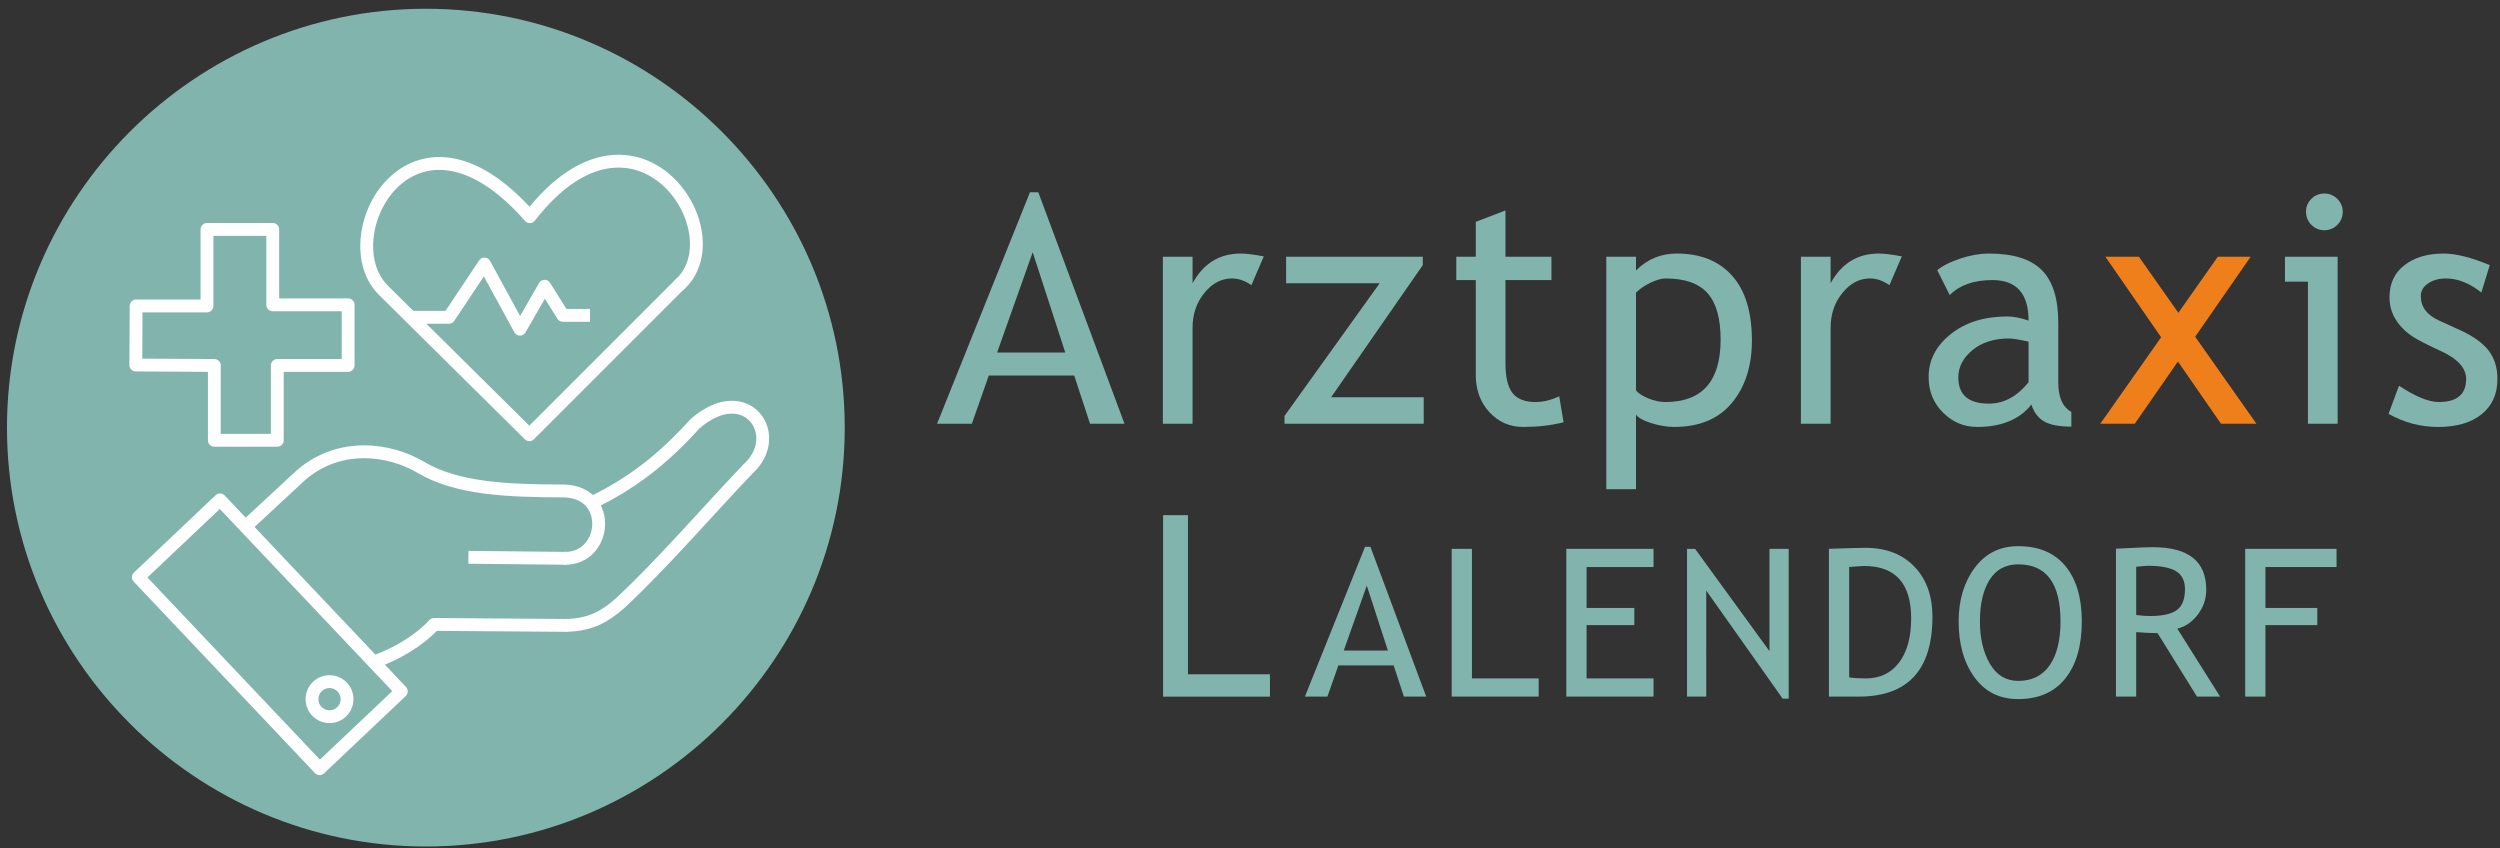 <?xml version="1.0" encoding="UTF-8" standalone="no"?>
<svg xmlns:dc="http://purl.org/dc/elements/1.1/" xmlns:cc="http://creativecommons.org/ns#" xmlns:rdf="http://www.w3.org/1999/02/22-rdf-syntax-ns#" xmlns:svg="http://www.w3.org/2000/svg" xmlns="http://www.w3.org/2000/svg" viewBox="0 0 373.333 126.667" height="126.667" width="373.333" xml:space="preserve" id="svg2" version="1.1">
  <rect x="0" y="0" width="373.333" height="126.667" fill="#333333" stroke="none"/>
  <defs id="defs6"></defs>
  <g transform="matrix(1.333,0,0,-1.333,0,126.667)" id="g10">
    <g transform="scale(0.1)" id="g12">
      <path id="path14" style="fill:#81b4ad;fill-opacity:1;fill-rule:evenodd;stroke:none" d="m 477.078,1.918 c 258.461,0 469.262,210.793 469.262,469.254 0,258.461 -210.801,469.262 -469.262,469.262 C 218.617,940.434 7.816,729.633 7.816,471.172 7.816,212.711 218.617,1.918 477.078,1.918"></path>
      <path id="path16" style="fill:none;stroke:#fefefe;stroke-width:14.4;stroke-linecap:butt;stroke-linejoin:round;stroke-miterlimit:22.926;stroke-dasharray:none;stroke-opacity:1" d="m 152.141,541.32 0.347,66.184 h 79.391 v 85.734 h 73.66 v -84.465 h 84.469 v -67.949 h -79.375 v -83.832 h -70.504 v 83.832 z"></path>
      <path id="path18" style="fill:none;stroke:#fefefe;stroke-width:14.4;stroke-linecap:butt;stroke-linejoin:round;stroke-miterlimit:22.926;stroke-dasharray:none;stroke-opacity:1" d="m 458.148,594.754 h 44.766 l 39.789,59.699 39.793,-72.961 27.637,48.082 20.445,-32.609 h 30.406"></path>
      <path id="path20" style="fill:none;stroke:#fefefe;stroke-width:14.4;stroke-linecap:butt;stroke-linejoin:round;stroke-miterlimit:22.926;stroke-dasharray:none;stroke-opacity:1" d="M 429.766,624.813 593.027,463.23 764.121,634.328"></path>
      <path id="path22" style="fill:none;stroke:#fefefe;stroke-width:14.4;stroke-linecap:butt;stroke-linejoin:round;stroke-miterlimit:22.926;stroke-dasharray:none;stroke-opacity:1" d="m 759.93,630.137 c 67.8,57.476 -46.805,231.574 -166.367,77.379 C 461.668,857.656 369.008,683.93 429.98,624.605"></path>
      <path id="path24" style="fill:none;stroke:#fefefe;stroke-width:14.4;stroke-linecap:butt;stroke-linejoin:round;stroke-miterlimit:22.926;stroke-dasharray:none;stroke-opacity:1" d="m 154.996,303.613 91.516,86.621 203.09,-214.523 -91.516,-86.621 z"></path>
      <path id="path26" style="fill:none;stroke:#fefefe;stroke-width:14.4;stroke-linecap:butt;stroke-linejoin:round;stroke-miterlimit:22.926;stroke-dasharray:none;stroke-opacity:1" d="m 369.172,186.605 c 10.832,0 19.617,-8.785 19.617,-19.609 0,-10.848 -8.785,-19.625 -19.617,-19.625 -10.84,0 -19.625,8.777 -19.625,19.625 0,10.824 8.785,19.609 19.625,19.609"></path>
      <path id="path28" style="fill:none;stroke:#fefefe;stroke-width:14.4;stroke-linecap:butt;stroke-linejoin:round;stroke-miterlimit:22.926;stroke-dasharray:none;stroke-opacity:1" d="m 276.051,361.25 c 20.265,18.789 40.527,37.586 60.785,56.375 43.312,37.805 99.644,29.789 134.332,9.203 40.937,-24.277 97.258,-26.437 160.805,-26.613 55.3,-1.406 47.808,-76.82 0,-75.438"></path>
      <path id="path30" style="fill:none;stroke:#fefefe;stroke-width:14.4;stroke-linecap:butt;stroke-linejoin:round;stroke-miterlimit:22.926;stroke-dasharray:none;stroke-opacity:1" d="m 634.191,324.777 -109.437,1.114"></path>
      <path id="path32" style="fill:none;stroke:#fefefe;stroke-width:14.4;stroke-linecap:butt;stroke-linejoin:round;stroke-miterlimit:22.926;stroke-dasharray:none;stroke-opacity:1" d="m 662.102,386.676 c 44.937,21.371 80.5,48.824 116.609,88.976 57.84,49.93 100.777,-13.449 59.137,-50.839 -47.715,-50.11 -94.321,-104.641 -143.153,-150.333 -16.578,-14.359 -32.047,-24.316 -61.34,-24.859"></path>
      <path id="path34" style="fill:none;stroke:#fefefe;stroke-width:14.4;stroke-linecap:round;stroke-linejoin:round;stroke-miterlimit:22.926;stroke-dasharray:none;stroke-opacity:1" d="M 633.355,249.621 486.34,250.715"></path>
      <path id="path36" style="fill:none;stroke:#fefefe;stroke-width:14.4;stroke-linecap:butt;stroke-linejoin:round;stroke-miterlimit:22.926;stroke-dasharray:none;stroke-opacity:1" d="M 486.34,250.715 C 468.813,231.922 443.762,217.559 420.59,209.27"></path>
      <path id="path38" style="fill:#81b4ad;fill-opacity:1;fill-rule:nonzero;stroke:none" d="m 1221.13,475.531 -17.71,54.012 h -95.69 l -18.96,-54.012 h -38.99 l 104.1,259.344 h 9.3 l 96.58,-259.344 z m -64.22,192.094 -39.88,-112.324 h 76.37 z"></path>
      <path id="path40" style="fill:#81b4ad;fill-opacity:1;fill-rule:nonzero;stroke:none" d="m 1401.94,630.781 c -7.22,5.004 -14.49,7.512 -21.89,7.512 -11.74,0 -22.05,-5.426 -30.82,-16.219 C 1340.41,611.223 1336,598.227 1336,582.965 V 475.531 h -33.27 V 662.617 H 1336 v -29.691 c 12.1,22.179 30.17,33.269 54.07,33.269 5.91,0 14.49,-1.074 25.7,-3.16 l -13.83,-32.254"></path>
      <path id="path42" style="fill:#81b4ad;fill-opacity:1;fill-rule:nonzero;stroke:none" d="m 1491.23,505.219 h 103.74 v -29.688 h -155.96 v 8.762 l 106.6,148.633 H 1440.8 v 29.691 h 153.1 v -9.422 L 1491.23,505.219"></path>
      <path id="path44" style="fill:#81b4ad;fill-opacity:1;fill-rule:nonzero;stroke:none" d="m 1653.27,636.504 h -21.82 v 26.113 h 21.82 v 39.11 l 33.27,12.757 v -51.867 h 51.51 v -26.113 h -51.51 v -93.066 c 0,-15.743 2.68,-26.95 7.99,-33.625 5.3,-6.622 13.89,-9.958 25.69,-9.958 8.53,0 17.41,2.145 26.53,6.438 l 4.89,-29.094 c -13.77,-3.519 -28.91,-5.246 -45.43,-5.246 -14.84,0 -27.37,5.485 -37.62,16.516 -10.2,11.027 -15.32,24.922 -15.32,41.734 v 106.301"></path>
      <path id="path46" style="fill:#81b4ad;fill-opacity:1;fill-rule:nonzero;stroke:none" d="m 1832.77,485.727 v -83.528 h -33.27 v 260.418 h 33.27 v -15.383 c 12.58,12.637 27.78,18.961 45.61,18.961 26.59,0 47.28,-8.289 62.06,-24.804 14.79,-16.575 22.18,-40.84 22.18,-72.735 0,-28.441 -7.45,-51.691 -22.35,-69.695 -14.91,-18.004 -36.49,-27.008 -64.7,-27.008 -7.92,0 -16.39,1.371 -25.39,4.172 -9.06,2.805 -14.85,6.023 -17.41,9.602 z m 0,136.644 V 513.152 c 2.09,-3.16 6.5,-6.144 13.29,-9.004 6.74,-2.863 13.3,-4.293 19.68,-4.293 41.19,0 61.83,23.313 61.83,69.993 0,23.668 -4.89,41.019 -14.67,51.988 -9.78,10.973 -25.4,16.457 -46.98,16.457 -4.65,0 -10.32,-1.609 -17.11,-4.891 -6.74,-3.281 -12.11,-6.976 -16.04,-11.031"></path>
      <path id="path48" style="fill:#81b4ad;fill-opacity:1;fill-rule:nonzero;stroke:none" d="m 2116.72,630.781 c -7.21,5.004 -14.49,7.512 -21.88,7.512 -11.74,0 -22.05,-5.426 -30.82,-16.219 -8.82,-10.851 -13.23,-23.847 -13.23,-39.109 V 475.531 h -33.27 v 187.086 h 33.27 v -29.691 c 12.1,22.179 30.16,33.269 54.07,33.269 5.9,0 14.49,-1.074 25.7,-3.16 l -13.84,-32.254"></path>
      <path id="path50" style="fill:#81b4ad;fill-opacity:1;fill-rule:nonzero;stroke:none" d="m 2275.71,496.992 c -13.23,-16.691 -33.56,-25.039 -60.87,-25.039 -14.66,0 -27.36,5.367 -38.09,16.039 -10.79,10.672 -16.16,23.906 -16.16,39.824 0,19.02 8.29,35.059 24.86,48.235 16.58,13.113 37.68,19.672 63.38,19.672 6.97,0 14.9,-1.547 23.73,-4.649 0,30.285 -13.48,45.43 -40.48,45.43 -20.75,0 -36.67,-5.606 -47.88,-16.813 l -13.95,27.903 c 6.32,5.129 15.02,9.476 26.11,13.113 11.15,3.637 21.77,5.488 31.9,5.488 27.13,0 46.86,-6.199 59.14,-18.543 12.28,-12.343 18.43,-31.957 18.43,-58.902 v -67.133 c 0,-16.398 4.88,-27.367 14.66,-32.851 v -16.457 c -13.53,0 -23.67,1.91 -30.35,5.722 -6.73,3.817 -11.5,10.137 -14.43,18.961 z m -3.15,70.473 c -10.43,2.383 -17.77,3.574 -21.94,3.574 -16.69,0 -30.35,-4.351 -40.9,-12.996 -10.55,-8.645 -15.86,-18.898 -15.86,-30.703 0,-19.496 11.45,-29.274 34.28,-29.274 16.75,0 31.54,7.989 44.42,23.965 v 45.434"></path>
      <path id="path52" style="fill:#81b4ad;fill-opacity:1;fill-rule:nonzero;stroke:none" d="m 2603.89,733.445 c 5.67,0 10.56,-2.027 14.61,-6.023 4,-4.055 6.03,-8.883 6.03,-14.43 0,-5.722 -2.03,-10.609 -6.03,-14.664 -4.05,-3.996 -8.94,-6.023 -14.61,-6.023 -5.6,0 -10.43,2.027 -14.48,6.023 -4,4.055 -6.02,8.942 -6.02,14.664 0,5.668 1.97,10.555 5.96,14.488 3.94,3.997 8.82,5.965 14.54,5.965 z m -18.36,-257.914 v 159.184 h -25.75 v 27.902 h 59.02 V 475.531 h -33.27"></path>
      <path id="path54" style="fill:#81b4ad;fill-opacity:1;fill-rule:nonzero;stroke:none" d="m 2675.84,486.617 11.69,31.481 c 18.48,-12.16 33.33,-18.243 44.6,-18.243 20.44,0 30.64,8.645 30.64,25.875 0,12.399 -9.9,23.012 -29.69,31.895 -15.2,6.977 -25.45,12.281 -30.76,15.918 -5.31,3.578 -9.9,7.695 -13.78,12.281 -3.93,4.653 -6.85,9.539 -8.76,14.727 -1.91,5.187 -2.86,10.734 -2.86,16.695 0,15.383 5.6,27.363 16.81,36.012 11.21,8.644 25.82,12.937 43.88,12.937 13.65,0 30.89,-4.293 51.63,-12.937 l -9.42,-30.707 c -13.18,10.496 -26.41,15.742 -39.71,15.742 -7.93,0 -14.6,-1.848 -20.03,-5.605 -5.42,-3.754 -8.11,-8.465 -8.11,-14.192 0,-11.984 6.8,-21.105 20.39,-27.305 l 23.79,-10.851 c 14.49,-6.613 25.1,-14.188 31.72,-22.715 6.62,-8.523 9.96,-19.195 9.96,-32.016 0,-16.754 -5.9,-29.929 -17.65,-39.406 -11.75,-9.48 -28.02,-14.25 -48.83,-14.25 -19.67,0 -38.15,4.891 -55.51,14.664"></path>
      <path id="path56" style="fill:#ef7f1a;fill-opacity:1;fill-rule:nonzero;stroke:none" d="m 2488.13,475.531 -48.23,69.696 -48.36,-69.696 h -38.63 l 68.14,96.883 -62.42,90.203 h 37.57 l 44.17,-62.781 44.18,62.781 h 36.84 l -62.18,-89.609 68.63,-97.477 h -39.71"></path>
      <path id="path58" style="fill:#81b4ad;fill-opacity:1;fill-rule:nonzero;stroke:none" d="m 1302.99,169.813 v 203.289 h 27.86 v -178.27 h 91.84 v -25.019 h -119.7"></path>
      <path id="path60" style="fill:#81b4ad;fill-opacity:1;fill-rule:nonzero;stroke:none" d="m 1572.75,169.855 -11.46,34.958 h -61.93 l -12.27,-34.958 h -25.23 l 67.37,167.836 h 6.02 l 62.5,-167.836 z m -41.55,124.317 -25.82,-72.692 h 49.43 z"></path>
      <path id="path62" style="fill:#81b4ad;fill-opacity:1;fill-rule:nonzero;stroke:none" d="m 1626.29,169.855 v 165.524 h 22.69 V 190.227 h 74.77 v -20.372 h -97.46"></path>
      <path id="path64" style="fill:#81b4ad;fill-opacity:1;fill-rule:nonzero;stroke:none" d="m 1777.41,315.008 v -45.836 h 53.47 v -19.219 h -53.47 v -59.726 h 75 v -20.372 h -97.69 v 165.524 h 97.69 v -20.371 h -75"></path>
      <path id="path66" style="fill:#81b4ad;fill-opacity:1;fill-rule:nonzero;stroke:none" d="m 1997.13,167.539 -85.66,121.078 V 169.855 h -21.53 v 165.524 h 9.03 l 83.34,-114.594 v 114.594 h 21.53 v -167.84 h -6.71"></path>
      <path id="path68" style="fill:#81b4ad;fill-opacity:1;fill-rule:nonzero;stroke:none" d="m 2082.23,169.855 h -33.34 v 165.563 c 21.26,0.73 34.84,1.117 40.82,1.117 23.11,0 41.44,-7.019 54.94,-21.066 13.47,-14.043 20.22,-32.758 20.22,-56.102 0,-59.683 -27.55,-89.512 -82.64,-89.512 z m -10.65,145.188 V 191.348 c 5.05,-0.735 11.26,-1.121 18.71,-1.121 15.78,0 28.21,5.941 37.19,17.789 9.03,11.843 13.55,28.316 13.55,49.425 0,39.161 -17.56,58.723 -52.67,58.723 -2.08,0 -7.68,-0.387 -16.78,-1.121"></path>
      <path id="path70" style="fill:#81b4ad;fill-opacity:1;fill-rule:nonzero;stroke:none" d="m 2194.22,254.086 c 0,23.957 6.02,43.98 18.06,60.109 12,16.129 28.24,24.192 48.65,24.192 23,0 40.63,-7.407 52.9,-22.262 12.23,-14.855 18.37,-35.535 18.37,-62.039 0,-27.203 -6.14,-48.504 -18.45,-63.898 -12.27,-15.395 -29.9,-23.11 -52.82,-23.11 -20.87,0 -37.19,8.141 -49,24.422 -11.8,16.242 -17.71,37.117 -17.71,62.586 z m 23.85,0 c 0,-18.984 3.74,-34.805 11.22,-47.539 7.49,-12.731 18.06,-19.098 31.68,-19.098 15.4,0 27.16,5.828 35.26,17.516 8.07,11.652 12.12,28.051 12.12,49.121 0,42.633 -15.78,63.93 -47.38,63.93 -14.01,0 -24.65,-5.711 -31.95,-17.172 -7.29,-11.457 -10.95,-27.043 -10.95,-46.758"></path>
      <path id="path72" style="fill:#81b4ad;fill-opacity:1;fill-rule:nonzero;stroke:none" d="m 2461.2,169.855 -44.1,71.071 c -5.05,0 -13.04,0.387 -23.96,1.121 v -72.192 h -22.68 v 165.676 c 0.84,0 6.71,0.27 17.59,0.852 10.92,0.578 18.83,0.847 23.81,0.847 39.85,0 59.76,-15.855 59.76,-47.535 0,-10.418 -3.2,-19.793 -9.6,-28.129 -6.41,-8.332 -14.01,-13.503 -22.85,-15.546 l 47.96,-76.165 z m -68.06,145.422 v -54.019 c 5.4,-0.731 10.69,-1.117 15.82,-1.117 13.55,0 23.38,2.199 29.56,6.558 6.17,4.399 9.26,12.231 9.26,23.5 0,9.297 -3.32,15.973 -9.92,20.063 -6.63,4.086 -17.09,6.133 -31.41,6.133 -2.23,0 -6.67,-0.383 -13.31,-1.118"></path>
      <path id="path74" style="fill:#81b4ad;fill-opacity:1;fill-rule:nonzero;stroke:none" d="m 2537.93,315.008 v -45.836 h 58.11 v -19.219 h -58.11 v -80.098 h -22.68 v 165.524 h 102.32 v -20.371 h -79.64"></path>
    </g>
  </g>
</svg>
